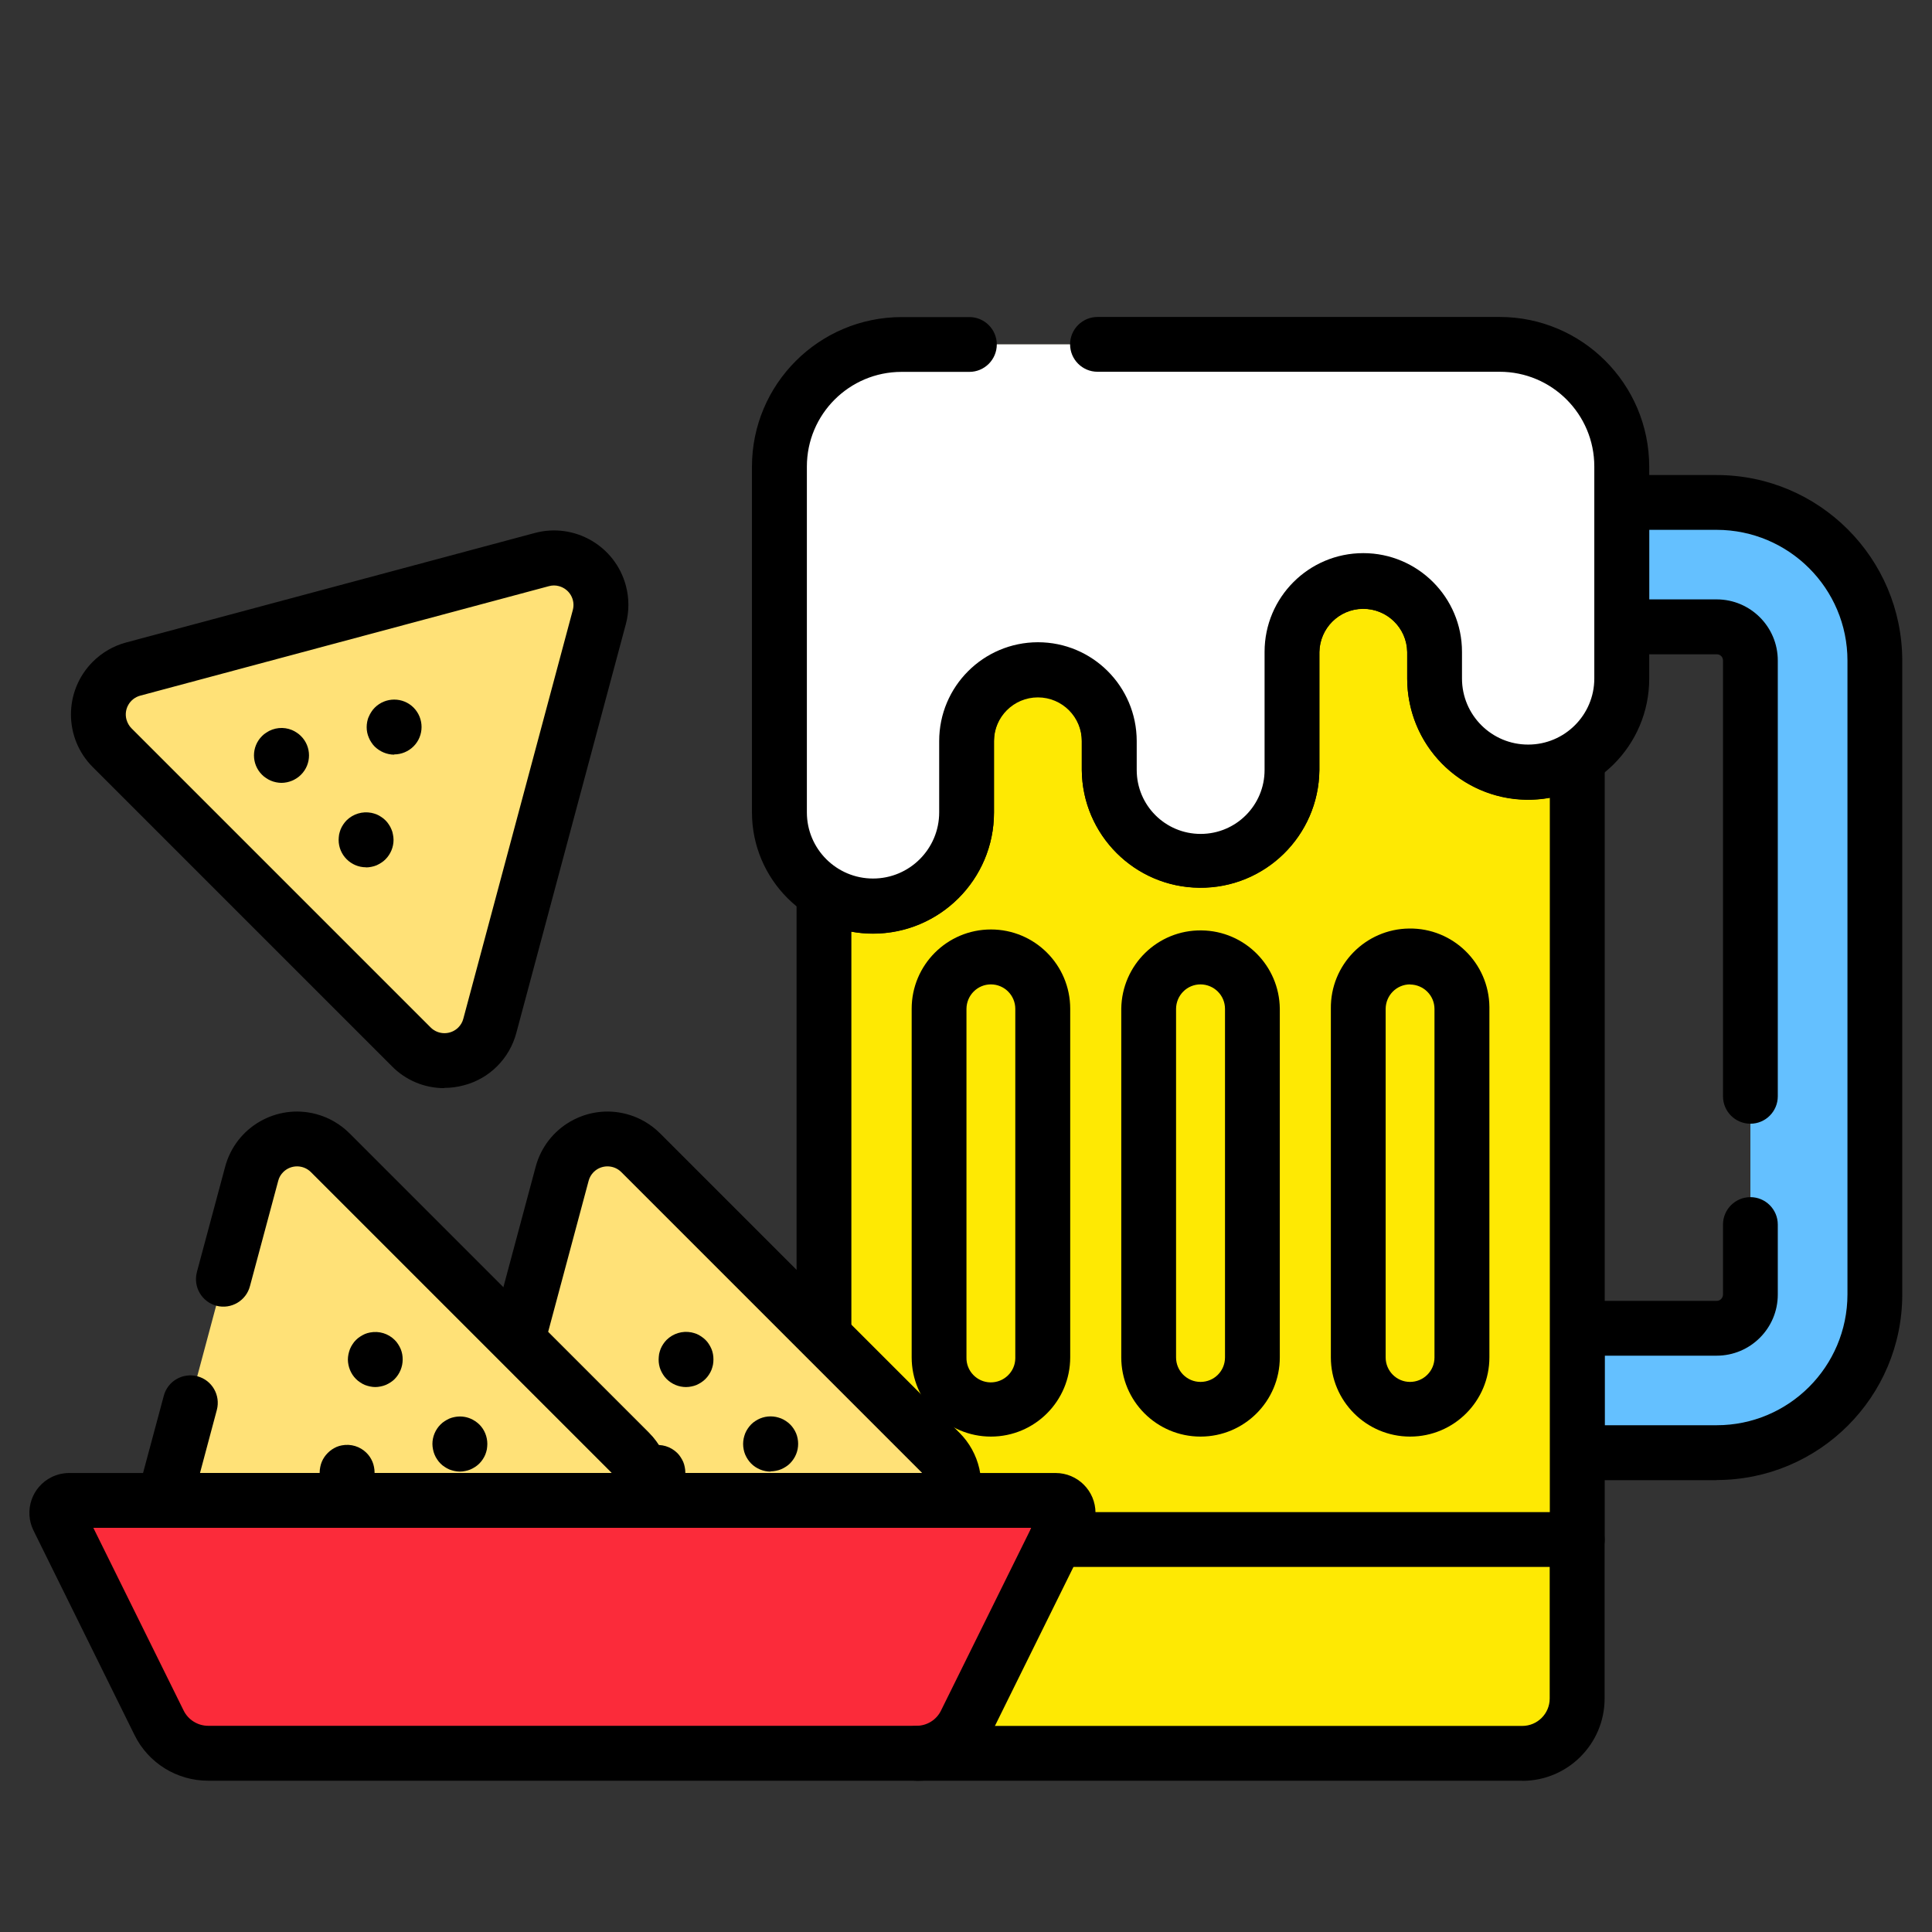 <?xml version="1.0" encoding="UTF-8"?>
<svg id="_レイヤー_1" xmlns="http://www.w3.org/2000/svg" version="1.1" xmlns:xlink="http://www.w3.org/1999/xlink" viewBox="0 0 165 165">
  <rect x="0" y="0" width="165" height="165" fill="#333333" stroke="none"/>
  <!-- Generator: Adobe Illustrator 29.5.0, SVG Export Plug-In . SVG Version: 2.1.0 Build 137)  -->
  <defs>
    <style>
      .st0 {
        fill: #64c0ff;
      }

      .st1 {
        fill: #fff;
      }

      .st2 {
        fill: #ffe177;
      }

      .st3 {
        fill: none;
      }

      .st4 {
        fill: #ffd15b;
      }

      .st5 {
        fill: #fee903;
      }

      .st6 {
        fill: #fff3de;
      }

      .st7 {
        fill: #fb2b3a;
      }

      .st8 {
        clip-path: url(#clippath);
      }
    </style>
    <clipPath id="clippath">
      <rect class="st3" x="2.5" y="27.08" width="159.96" height="125"/>
    </clipPath>
  </defs>
  <g class="st8">
    <g>
      <path class="st0" d="M146.61,42.92h-8.42v10.63h8.42c1.59,0,2.88,1.29,2.88,2.88v54.13c0,1.59-1.29,2.88-2.88,2.88h-12.23v10.63h12.23c7.46,0,13.51-6.05,13.51-13.51h0v-54.13c0-7.46-6.05-13.51-13.51-13.51h0"/>
      <path d="M146.61,126.41h-11.91c-1.29,0-2.34-1.05-2.34-2.34v-10.63c0-1.29,1.05-2.34,2.34-2.34h11.91c.3,0,.53-.24.54-.54v-5.98c0-1.29,1.05-2.34,2.34-2.34s2.34,1.05,2.34,2.34h0v5.98c0,2.88-2.34,5.22-5.22,5.22h-9.57v5.94h9.57c6.16,0,11.16-5,11.17-11.17v-54.13c0-6.16-5-11.16-11.17-11.17h-5.76v5.94h5.76c2.88,0,5.22,2.34,5.22,5.22v37.22c0,1.29-1.05,2.34-2.34,2.34s-2.34-1.05-2.34-2.34v-37.22c0-.3-.24-.54-.54-.53h-8.11c-1.29,0-2.34-1.05-2.34-2.34v-10.63c0-1.29,1.05-2.34,2.34-2.34h8.11c8.75,0,15.84,7.1,15.85,15.85v54.13c0,8.75-7.1,15.84-15.85,15.85"/>
      <path class="st4" d="M130.51,65.65c-4.24,0-7.68-3.44-7.68-7.68v-2.28c0-3.53-2.86-6.4-6.39-6.41-3.53,0-6.4,2.86-6.41,6.39v10.1c0,4.14-3.36,7.49-7.5,7.48-4.13,0-7.48-3.35-7.48-7.48v-2.47c0-3.53-2.87-6.4-6.4-6.4s-6.4,2.87-6.4,6.4v6.09c0,4.24-3.43,7.68-7.67,7.68-1.49,0-2.95-.43-4.2-1.25v69.23c0,2.59,2.1,4.69,4.69,4.69h54.95c2.59,0,4.69-2.1,4.69-4.69h0v-80.65c-1.24.81-2.7,1.25-4.19,1.25"/>
      <path class="st5" d="M130.51,65.65c-4.24,0-7.68-3.44-7.68-7.68v-2.28c0-3.53-2.86-6.4-6.39-6.41-3.53,0-6.4,2.86-6.41,6.39v10.1c0,4.14-3.36,7.49-7.5,7.48-4.13,0-7.48-3.35-7.48-7.48v-2.47c0-3.53-2.87-6.4-6.4-6.4s-6.4,2.87-6.4,6.4v6.09c0,4.24-3.43,7.68-7.67,7.68-1.49,0-2.95-.43-4.2-1.25v69.23c0,2.59,2.1,4.69,4.69,4.69h54.95c2.59,0,4.69-2.1,4.69-4.69h0v-80.65c-1.24.81-2.7,1.25-4.19,1.25"/>
      <path class="st5" d="M130.51,65.65c-4.24,0-7.68-3.44-7.68-7.68v-2.28c0-3.53-2.86-6.4-6.39-6.41-3.53,0-6.4,2.86-6.41,6.39v10.1c0,4.14-3.36,7.49-7.5,7.48-4.13,0-7.48-3.35-7.48-7.48v-2.47c0-3.53-2.87-6.4-6.4-6.4s-6.4,2.87-6.4,6.4v6.09c0,4.24-3.43,7.68-7.67,7.68-1.49,0-2.95-.43-4.2-1.25v55.65h64.32v-67.06c-1.24.81-2.7,1.25-4.19,1.25"/>
      <path d="M134.7,133.81c-1.29,0-2.34-1.05-2.34-2.34v-63.33c-5.62,1.02-11-2.71-12.01-8.33-.11-.61-.17-1.22-.17-1.84v-2.28c-.03-2.07-1.74-3.72-3.81-3.69-2.02.03-3.65,1.66-3.69,3.69v10.09c-.06,5.6-4.64,10.1-10.25,10.04-5.52-.05-9.99-4.52-10.04-10.04v-2.47c0-2.07-1.68-3.75-3.75-3.75s-3.75,1.68-3.75,3.75v6.09c0,5.71-4.63,10.34-10.34,10.34-.62,0-1.23-.06-1.84-.17v34.53c0,1.29-1.05,2.34-2.34,2.34s-2.34-1.05-2.34-2.34v-37.89c0-1.29,1.05-2.34,2.34-2.34.43,0,.86.12,1.23.35,2.66,1.63,6.14.8,7.77-1.86.55-.89.84-1.92.84-2.96v-6.09c0-4.66,3.77-8.43,8.43-8.44,4.66,0,8.43,3.77,8.44,8.43h0v2.48c0,3.02,2.44,5.46,5.46,5.46s5.46-2.44,5.46-5.46v-10.08c0-4.66,3.78-8.43,8.44-8.43s8.43,3.77,8.43,8.43v2.28c0,3.12,2.53,5.65,5.65,5.65,1.04,0,2.07-.29,2.96-.84,1.1-.68,2.54-.34,3.22.76.23.37.35.8.35,1.23v66.69c0,1.29-1.05,2.34-2.34,2.34"/>
      <path class="st6" d="M66.57,39.86v29.53c0,4.41,3.57,8,7.99,8s8-3.57,8-7.99v-6.11c0-3.36,2.72-6.09,6.08-6.1,3.36,0,6.09,2.72,6.1,6.08h0v2.49c0,4.31,3.49,7.8,7.8,7.8s7.8-3.49,7.8-7.8v-10.08c-.04-3.36,2.65-6.12,6.01-6.17s6.12,2.65,6.17,6.01v2.44c0,4.41,3.59,7.99,8,7.99s7.98-3.58,7.99-7.99v-18.11c0-5.76-4.67-10.43-10.43-10.43h-51.07c-5.76,0-10.43,4.67-10.43,10.43h0"/>
      <path class="st1" d="M66.57,39.86v29.53c0,4.41,3.57,8,7.99,8s8-3.57,8-7.99v-6.11c0-3.36,2.72-6.09,6.08-6.1,3.36,0,6.09,2.72,6.1,6.08h0v2.49c0,4.31,3.49,7.8,7.8,7.8s7.8-3.49,7.8-7.8v-10.08c-.04-3.36,2.65-6.12,6.01-6.17s6.12,2.65,6.17,6.01v2.44c0,4.41,3.59,7.99,8,7.99s7.98-3.58,7.99-7.99v-18.11c0-5.76-4.67-10.43-10.43-10.43h-51.07c-5.76,0-10.43,4.67-10.43,10.43h0"/>
      <path d="M74.56,79.73c-5.71,0-10.33-4.63-10.34-10.34v-29.53c0-7.05,5.72-12.77,12.78-12.78h5.79c1.29,0,2.34,1.05,2.34,2.34s-1.05,2.34-2.34,2.34h-5.79c-4.47,0-8.09,3.62-8.09,8.09v29.53c0,3.12,2.53,5.65,5.65,5.65s5.65-2.53,5.65-5.65v-6.09c0-4.66,3.77-8.43,8.43-8.44,4.66,0,8.43,3.77,8.44,8.43h0v2.48c0,3.02,2.44,5.46,5.46,5.46s5.46-2.44,5.46-5.46v-10.09c0-4.66,3.78-8.43,8.43-8.43s8.43,3.78,8.43,8.43v2.28c0,3.12,2.54,5.65,5.66,5.64,3.11,0,5.64-2.53,5.64-5.64v-18.11c0-4.47-3.62-8.09-8.09-8.09h-34.34c-1.29,0-2.34-1.05-2.34-2.34s1.05-2.34,2.34-2.34h34.34c7.05,0,12.77,5.72,12.78,12.78v18.11c0,5.71-4.63,10.33-10.34,10.33s-10.33-4.63-10.33-10.33v-2.28c-.03-2.07-1.74-3.72-3.81-3.69-2.02.03-3.65,1.66-3.69,3.69v10.09c-.06,5.6-4.64,10.1-10.25,10.04-5.52-.05-9.99-4.52-10.04-10.04v-2.47c.03-2.07-1.62-3.77-3.69-3.81-2.07-.03-3.77,1.62-3.81,3.69v6.21c0,5.71-4.63,10.33-10.34,10.34"/>
      <path class="st5" d="M102.53,120.35h0c-2.45,0-4.43-1.98-4.43-4.43v-29.77c.04-2.45,2.05-4.4,4.5-4.36,2.39.04,4.33,1.97,4.36,4.36v29.77c0,2.45-1.98,4.43-4.43,4.43h0"/>
      <path class="st5" d="M84.64,120.35h0c-2.45,0-4.43-1.98-4.43-4.43v-29.77c.04-2.45,2.05-4.4,4.5-4.36,2.39.04,4.33,1.97,4.36,4.36v29.77c0,2.45-1.98,4.43-4.43,4.43h0"/>
      <path class="st5" d="M120.43,120.35h0c-2.45,0-4.43-1.98-4.43-4.43v-29.77c.04-2.45,2.05-4.4,4.5-4.36,2.39.04,4.33,1.97,4.36,4.36v29.77c0,2.45-1.98,4.43-4.43,4.43h0"/>
      <path d="M102.53,122.69c-3.74,0-6.77-3.03-6.77-6.77v-29.77c.05-3.74,3.11-6.74,6.85-6.69,3.68.04,6.65,3.01,6.69,6.69v29.77c0,3.74-3.03,6.77-6.77,6.77M102.53,84.07c-1.15,0-2.08.93-2.09,2.09v29.77c0,1.15.93,2.09,2.09,2.09s2.09-.93,2.09-2.09h0v-29.77c0-1.15-.93-2.08-2.09-2.09"/>
      <path d="M84.63,122.69c-3.74,0-6.77-3.03-6.77-6.77v-29.77c0-3.74,3.03-6.77,6.77-6.77s6.77,3.03,6.77,6.77h0v29.77c0,3.74-3.03,6.77-6.77,6.77h0M84.63,84.07c-1.15,0-2.08.93-2.09,2.09v29.77c-.03,1.15.89,2.11,2.04,2.13s2.11-.89,2.13-2.04v-29.86c0-1.15-.93-2.09-2.09-2.09"/>
      <path d="M120.43,122.69c-3.74,0-6.77-3.03-6.77-6.77v-29.77c-.05-3.74,2.95-6.81,6.69-6.85,3.74-.05,6.81,2.95,6.85,6.69v29.93c0,3.74-3.03,6.77-6.77,6.77M120.43,84.07c-1.15,0-2.08.93-2.09,2.09v29.77c0,1.15.93,2.09,2.08,2.09s2.09-.93,2.09-2.08h0v-29.77c0-1.15-.93-2.08-2.09-2.09"/>
      <path class="st2" d="M53.52,124.21c1.01,1,1.35,2.49.87,3.83l-.14.41h26.85c.68-1.52.35-3.3-.83-4.47l-25.55-25.55c-1.57-1.57-4.11-1.57-5.67,0-.5.5-.86,1.12-1.04,1.8l-3.9,14.56,9.41,9.41v.01Z"/>
      <path d="M81.22,130.49h-26.53c-1.29,0-2.34-1.05-2.34-2.34,0-.26.04-.52.13-.77.22-.6.06-1.28-.39-1.73l-9.54-9.54c-.59-.59-.82-1.46-.61-2.26l3.81-14.21c.91-3.39,4.39-5.4,7.78-4.49,1.08.29,2.06.86,2.85,1.65l25.55,25.55c1.73,1.72,2.32,4.28,1.51,6.58-.33.94-1.22,1.58-2.21,1.58M57.18,125.8h21.57c-.04-.05-.09-.11-.14-.15l-25.55-25.55c-.65-.65-1.71-.65-2.36,0-.21.21-.36.47-.43.75l-3.46,12.91,8.58,8.58c.94.94,1.57,2.15,1.78,3.47"/>
      <path d="M65.81,125.68c-.62,0-1.22-.25-1.66-.69-.11-.11-.2-.23-.29-.36-.08-.13-.16-.26-.22-.41-.06-.14-.1-.29-.13-.44-.06-.3-.06-.61,0-.92.03-.15.08-.3.13-.44.06-.14.13-.28.22-.41.09-.13.18-.25.29-.36s.23-.21.36-.29c.52-.35,1.15-.47,1.76-.35.15.03.3.08.44.13.14.06.28.13.41.22.13.09.25.18.36.29.22.22.39.48.51.76.06.14.1.29.13.44.06.3.06.61,0,.92-.06.3-.18.59-.35.84-.09.13-.18.25-.29.36s-.23.21-.36.29c-.13.08-.26.16-.41.22-.14.06-.29.1-.44.13s-.3.05-.46.05"/>
      <path d="M56.18,128.09c-.15,0-.31-.02-.46-.05-.15-.03-.3-.08-.44-.13-.43-.18-.79-.48-1.05-.86-.08-.13-.16-.26-.22-.4s-.1-.29-.13-.44c-.03-.15-.05-.3-.05-.46,0-.62.25-1.22.69-1.66.11-.11.23-.21.36-.29.13-.08.26-.16.4-.22.14-.06.29-.1.44-.13.77-.15,1.56.09,2.12.64.11.11.21.23.29.36s.16.26.22.4.1.29.13.44c.03.15.05.3.05.46,0,1.29-1.05,2.34-2.34,2.34h0"/>
      <path d="M58.59,118.46c-.62,0-1.22-.25-1.66-.69-.11-.11-.21-.23-.29-.36s-.16-.26-.22-.41c-.06-.14-.1-.29-.13-.44-.03-.15-.04-.3-.04-.46,0-.15.02-.31.04-.46.03-.15.08-.3.13-.44.06-.14.13-.28.22-.41.09-.13.18-.25.29-.36.56-.55,1.35-.79,2.12-.64.15.03.3.08.44.13.14.06.27.13.4.22.13.09.25.18.36.29s.21.23.29.36.16.26.22.41c.06.14.1.29.13.44.03.15.04.3.04.46,0,.15-.01.31-.04.46-.03.15-.08.3-.13.44-.06.14-.13.28-.22.41-.17.26-.39.48-.65.65-.13.08-.26.16-.4.22-.14.06-.29.1-.44.13-.15.03-.3.05-.46.05"/>
      <path class="st2" d="M46.27,47.8l-34.9,9.35c-2.14.57-3.41,2.77-2.84,4.91.18.68.54,1.3,1.04,1.8l25.55,25.55c1.57,1.57,4.11,1.57,5.67,0,.5-.5.86-1.12,1.04-1.8l9.35-34.9c.57-2.14-.7-4.34-2.84-4.91-.68-.18-1.4-.18-2.08,0"/>
      <path d="M37.93,92.93c-1.68,0-3.28-.67-4.46-1.87l-25.55-25.55c-2.48-2.48-2.48-6.5,0-8.99.79-.79,1.77-1.36,2.85-1.65l34.9-9.35h0c3.39-.91,6.87,1.1,7.78,4.49.29,1.08.29,2.21,0,3.29l-9.35,34.9c-.58,2.2-2.29,3.92-4.49,4.49-.55.15-1.11.22-1.67.22M46.88,50.06l-34.9,9.35c-.89.24-1.42,1.15-1.18,2.04.08.28.22.54.43.75l25.55,25.55c.65.65,1.71.65,2.36,0,.21-.21.36-.47.43-.75l9.35-34.9c.24-.89-.29-1.8-1.18-2.04-.28-.08-.58-.08-.86,0h0Z"/>
      <path d="M24.04,66.86c-.15,0-.31-.02-.46-.05-.3-.06-.59-.18-.84-.35-.13-.08-.25-.18-.36-.29-.92-.91-.92-2.4,0-3.31h0c.11-.11.23-.21.36-.29.65-.44,1.48-.52,2.2-.22.14.06.27.13.4.22.13.08.25.18.36.29.92.91.92,2.4,0,3.31h0c-.11.11-.23.21-.36.29-.25.17-.54.29-.84.35-.15.03-.31.05-.46.05"/>
      <path d="M33.67,64.45c-.62,0-1.21-.25-1.66-.68-.11-.11-.21-.23-.29-.36-.09-.13-.16-.26-.22-.41-.06-.14-.11-.29-.14-.44-.06-.3-.06-.61,0-.92.03-.15.07-.3.14-.44.06-.14.13-.28.22-.41.08-.13.18-.25.29-.36.92-.91,2.4-.91,3.31,0,.91.92.91,2.4,0,3.31-.44.44-1.04.69-1.66.69"/>
      <path d="M31.26,74.07c-1.29,0-2.34-1.05-2.34-2.34h0c0-.15.02-.31.04-.46.03-.15.08-.3.13-.44.06-.14.13-.28.22-.41.09-.13.18-.25.29-.36.56-.55,1.35-.79,2.12-.64.15.03.3.08.44.13.14.06.27.13.4.22.13.08.25.18.36.29s.21.23.29.36c.09.13.16.26.22.41.06.14.11.29.13.44.03.15.05.3.05.46,0,.62-.25,1.22-.69,1.66-.11.11-.23.21-.36.29s-.26.16-.4.22c-.14.06-.29.1-.44.13-.15.03-.3.05-.46.05"/>
      <path class="st2" d="M54.57,128.46c.68-1.52.35-3.3-.83-4.47l-25.55-25.55c-1.57-1.57-4.11-1.57-5.67,0-.5.5-.86,1.12-1.04,1.8l-7.56,28.22h40.65Z"/>
      <path d="M54.69,130.49H14.01c-1.29,0-2.34-1.05-2.34-2.34,0-.2.03-.41.08-.61l2.24-8.34c.33-1.25,1.62-1.99,2.87-1.66s1.99,1.62,1.66,2.87l-1.44,5.39h35.16c-.04-.05-.09-.11-.14-.15l-25.55-25.55c-.65-.65-1.71-.65-2.36,0-.21.21-.36.46-.43.75l-2.41,8.98c-.32,1.25-1.6,2.01-2.85,1.69s-2.01-1.6-1.69-2.85c0-.02,0-.03.01-.05l2.41-8.98c.91-3.39,4.39-5.4,7.78-4.49,1.08.29,2.06.86,2.85,1.65l25.55,25.55c1.73,1.72,2.32,4.28,1.51,6.58-.33.94-1.22,1.58-2.21,1.58"/>
      <path d="M39.28,125.68c-.15,0-.31-.02-.46-.05-.15-.03-.3-.08-.44-.13-.14-.06-.27-.13-.4-.22-.13-.08-.25-.18-.36-.29s-.21-.23-.29-.36c-.09-.13-.16-.26-.22-.41-.06-.14-.1-.29-.13-.44-.03-.15-.05-.3-.05-.46,0-.62.25-1.22.69-1.66.11-.11.23-.21.36-.29s.26-.16.4-.22c.14-.06.29-.1.44-.13.45-.09.92-.05,1.35.13.14.06.28.13.41.22.13.09.25.18.36.29.44.44.68,1.04.68,1.66,0,.15-.02.31-.04.46-.03.15-.08.3-.13.44-.06.14-.13.28-.22.41-.17.26-.39.48-.65.65-.13.08-.26.16-.41.22-.14.06-.29.1-.44.13-.15.03-.3.05-.46.05"/>
      <path d="M29.65,128.09c-.15,0-.31-.02-.46-.05s-.3-.07-.44-.13c-.14-.06-.27-.13-.4-.21s-.25-.18-.36-.29-.21-.23-.29-.36c-.08-.13-.16-.26-.22-.4s-.1-.29-.13-.44c-.03-.15-.05-.3-.05-.46,0-.15.02-.31.05-.46.03-.15.07-.3.13-.44s.13-.28.22-.41c.17-.25.39-.47.65-.65.13-.08.26-.16.4-.22s.29-.1.44-.13c.77-.15,1.56.09,2.11.64.11.11.21.23.29.35.08.13.16.26.22.41.06.14.1.29.13.44.03.15.05.3.05.46,0,.15-.02.31-.05.46-.06.3-.18.59-.35.84-.09.13-.18.25-.29.36s-.23.21-.36.29c-.13.09-.26.16-.4.21-.14.06-.29.1-.44.13-.15.03-.3.05-.46.05"/>
      <path d="M32.06,118.46c-.15,0-.31-.02-.46-.05-.15-.03-.3-.08-.44-.13-.14-.06-.27-.13-.4-.22-.13-.08-.25-.18-.36-.29-.44-.44-.68-1.04-.69-1.66,0-.15.02-.31.05-.46s.08-.3.13-.44c.06-.14.13-.28.22-.41.08-.13.18-.25.29-.36s.23-.21.36-.29.26-.16.4-.22c.14-.06.29-.1.44-.13.77-.15,1.56.09,2.11.64.11.11.21.23.29.36s.16.26.22.41c.06.14.1.29.13.44.03.15.04.3.04.46,0,.62-.25,1.22-.68,1.66-.11.11-.23.21-.36.29s-.26.16-.41.22c-.14.06-.29.1-.44.13-.15.03-.3.05-.46.05"/>
      <path class="st7" d="M4.96,129.68l8.62,17.45c.79,1.6,2.42,2.61,4.2,2.61h60.5c1.78,0,3.41-1.01,4.2-2.61l8.62-17.45c.26-.53.04-1.16-.48-1.42-.15-.07-.31-.11-.47-.11H5.91c-.59,0-1.06.48-1.06,1.06,0,.16.04.32.11.47"/>
      <path d="M78.27,152.08H17.78c-2.68,0-5.12-1.51-6.3-3.92l-8.62-17.45c-.83-1.69-.14-3.73,1.55-4.56.47-.23.98-.35,1.51-.35h84.23c1.88,0,3.41,1.52,3.41,3.41,0,.52-.12,1.04-.35,1.51l-8.62,17.45c-1.18,2.4-3.62,3.93-6.3,3.92M7.97,130.48l7.71,15.6c.39.8,1.21,1.31,2.1,1.31h60.49c.89,0,1.71-.5,2.1-1.31l7.71-15.6H7.97Z"/>
      <path d="M130.01,152.08h-51.74c-1.29,0-2.34-1.05-2.34-2.34s1.05-2.34,2.34-2.34h51.74c1.29,0,2.34-1.05,2.34-2.34v-11.24h-42.15c-1.29,0-2.34-1.05-2.34-2.34s1.05-2.34,2.34-2.34h44.5c1.29,0,2.34,1.05,2.34,2.34v13.58c0,3.88-3.15,7.03-7.03,7.03"/>
    </g>
  </g>
  <rect class="st3" x="-2.5" y="-2.5" width="170" height="170"/>
</svg>